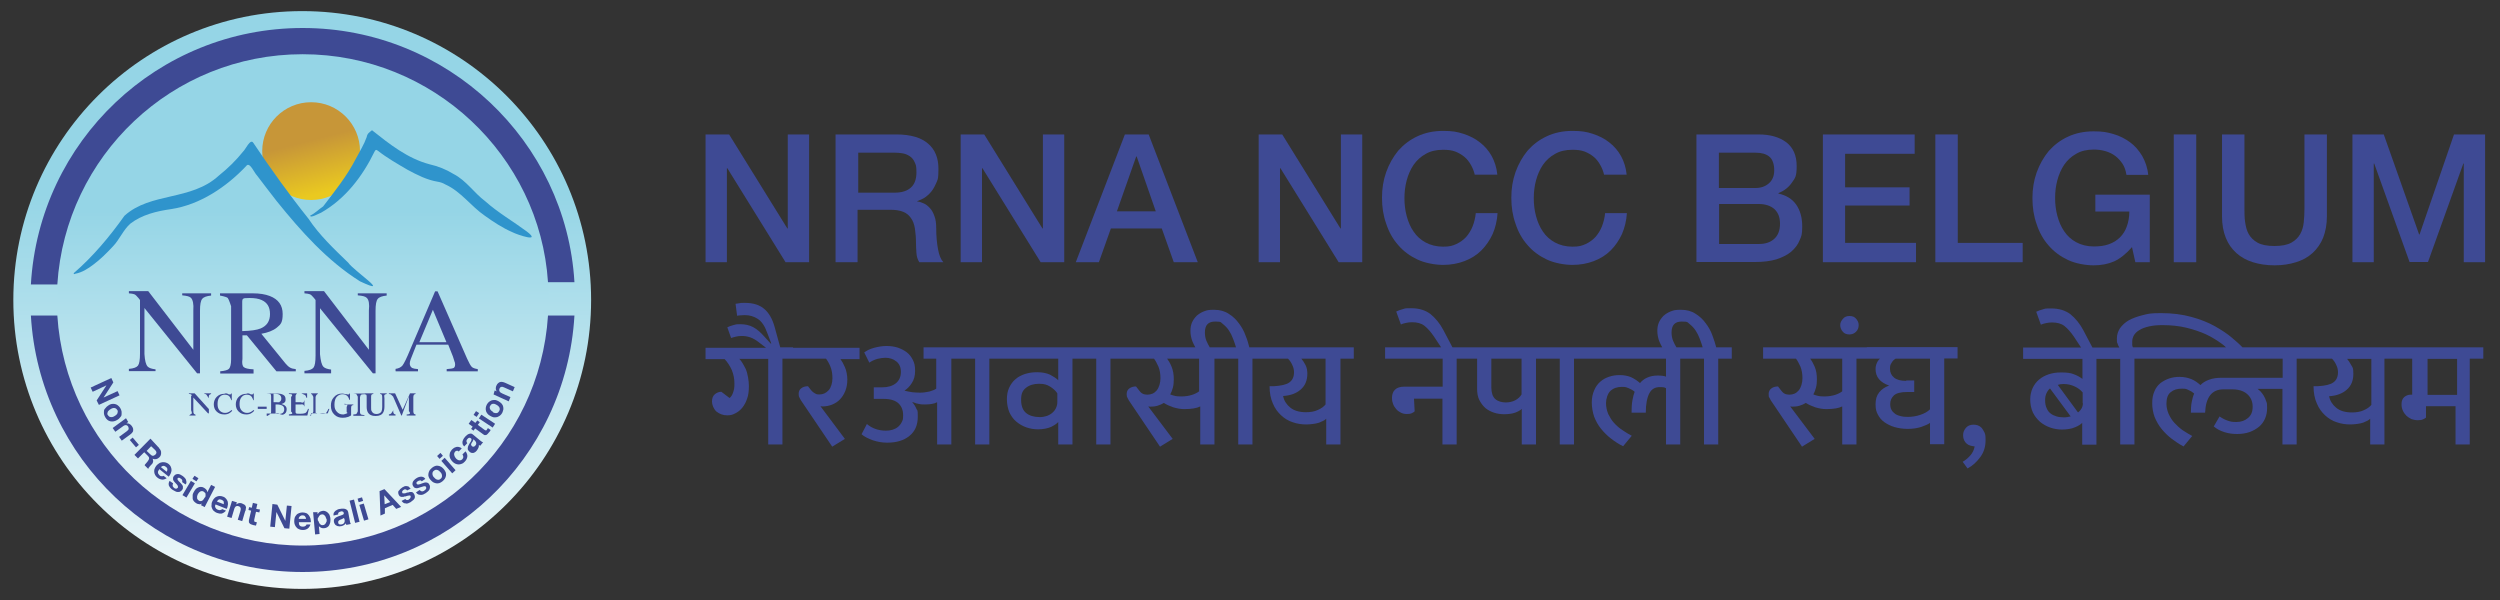 <?xml version="1.0" encoding="UTF-8"?>
<svg id="Layer_1" xmlns="http://www.w3.org/2000/svg" xmlns:xlink="http://www.w3.org/1999/xlink" version="1.1" viewBox="0 0 1125 270">
  <rect x="0" y="0" width="1125" height="270" fill="#333333" stroke="none"/>
  <!-- Generator: Adobe Illustrator 29.1.0, SVG Export Plug-In . SVG Version: 2.1.0 Build 142)  -->
  <defs>
    <style>
      .st0 {
        fill: url(#linear-gradient2);
      }

      .st1 {
        fill: url(#linear-gradient1);
      }

      .st2 {
        fill: url(#linear-gradient);
      }

      .st3 {
        fill: #3e4a94;
      }

      .st4 {
        fill: #2f94cc;
      }
    </style>
    <linearGradient id="linear-gradient" x1="136" y1="-548.1" x2="136" y2="-808.1" gradientTransform="translate(0 -538.8) scale(1 -1)" gradientUnits="userSpaceOnUse">
      <stop offset=".3" stop-color="#95d5e6"/>
      <stop offset="1" stop-color="#f1f8f9"/>
    </linearGradient>
    <linearGradient id="linear-gradient1" x1="136.5" y1="-567.4" x2="136.5" y2="-788.4" gradientTransform="translate(0 -538.8) scale(1 -1)" gradientUnits="userSpaceOnUse">
      <stop offset=".3" stop-color="#95d5e6"/>
      <stop offset="1" stop-color="#f1f8f9"/>
    </linearGradient>
    <linearGradient id="linear-gradient2" x1="144.9" y1="-625.7" x2="132.8" y2="-578.8" gradientTransform="translate(0 -538.8) scale(1 -1)" gradientUnits="userSpaceOnUse">
      <stop offset="0" stop-color="#eac920"/>
      <stop offset=".5" stop-color="#c79638"/>
    </linearGradient>
  </defs>
  <g>
    <g>
      <path class="st3" d="M356.9,156.3h-5.8l-2.5-9.1c-1-3.7-2.6-6.4-4.7-8.2s-5-2.7-8.6-2.7-1.3,0-2.2.1c-.9.1-1.6.2-2.1.3l.7,5.4c.5-.1,1-.2,1.6-.2s1.2-.1,1.8-.1c2.3,0,4.2.6,5.9,1.7,1.7,1.1,3.1,3.1,4.1,5.9l2,5.2h-.3l-2.9-3.2c-1.7-1.9-3.3-3.3-5-4.2s-3.6-1.3-5.7-1.3-2.1.1-3.2.4c-1.1.3-2,.6-2.7,1l1.7,4.8c.6-.2,1.2-.4,2.1-.6.8-.2,1.6-.3,2.4-.3s1.5,0,2.1.1,1.3.3,2,.5,1.4.6,2.1,1,1.5,1,2.4,1.7l2.6,2h-27.2v5.1h8.6c1.3,1.4,2.4,3.1,3.2,4.9.8,1.9,1.2,3.9,1.2,6.1s-.2,2.8-.6,4-.9,2-1.6,2.5l-3.7-2.8c-1.1,0-2,.4-2.9,1.1s-1.3,1.9-1.3,3.3.7,3.3,2,4.5c1.4,1.1,3,1.7,4.8,1.7s2.5-.3,3.7-.9c1.2-.6,2.2-1.4,3.1-2.5s1.7-2.5,2.2-4.1c.6-1.6.8-3.5.8-5.7s-.5-5.5-1.4-7.6c-1-2-1.9-3.6-2.9-4.6h13v38.5h6.4v-38.6h19.6c.7.9,1.4,2.1,2,3.6s.9,3.2.9,5.2-.6,4.2-1.7,5.4c-1.2,1.3-2.5,1.9-4.1,1.9s-1.5-.2-2.1-.5-1.2-.8-1.7-1.4l-1.4-1.8c-1.2,0-2.2.3-3,.9-.8.6-1.2,1.4-1.2,2.5s.1,1.2.4,1.8c.3.7.8,1.5,1.6,2.6l13.1,19.4,5.7-3.5-11-14.7c.2,0,.5.1.9.1,1.5,0,3-.3,4.3-.8,1.4-.6,2.6-1.3,3.6-2.4,1-1,1.8-2.3,2.4-3.8s.9-3.2.9-5.1-.4-4-1.1-5.6-1.4-2.8-2-3.6h8.6v-5.1h-29.9v-.2Z"/>
      <path class="st3" d="M567.8,156.3h-5.6c-.4-1.6-.9-3.4-1.7-5.3-.7-2-1.7-3.8-3-5.5-1.2-1.7-2.8-3.2-4.6-4.3-1.8-1.2-4-1.8-6.6-1.8s-3.1.2-4.5.7c-1.3.5-2.4,1.2-3.3,2-.9.9-1.6,1.9-2.1,3-.5,1.2-.7,2.4-.7,3.8s.3,3.4,1,5c.4.9.8,1.7,1.2,2.4h-122.3v5.1h5.7v13.5c-.7.5-1.7.9-3.1,1.3-1.4.3-2.8.5-4.2.5s-2.3-.1-3.5-.2c-1.2-.2-2.4-.4-3.5-.7,1.2-.8,2.4-1.9,3.3-3.4,1-1.5,1.5-3.3,1.5-5.5s-.3-3.5-1-4.9-1.6-2.6-2.8-3.5c-1.2-.9-2.6-1.6-4.1-2.1-1.6-.5-3.2-.7-5-.7s-3.6.3-5.5.8-3.3,1.2-4.5,2.1l2.3,4.6c1.1-.8,2.3-1.3,3.6-1.7,1.3-.3,2.5-.5,3.6-.5,1.9,0,3.5.5,4.9,1.6s2.1,2.6,2.1,4.8-.8,3.9-2.3,5.1c-1.5,1.2-3.6,1.8-6.1,1.8h-3.8v5.2h4.5c3,0,5.2.7,6.6,2s2.1,3.1,2.1,5.3-.2,2.2-.6,3.1c-.4.9-1,1.6-1.7,2.2-.7.6-1.6,1-2.5,1.3-1,.3-2,.4-3,.4-1.7,0-3.3-.3-4.7-.8-1.4-.5-2.6-1.2-3.8-2.2l-2.4,4.6c1.2,1.1,2.9,1.9,5,2.7,2.1.7,4.3,1.1,6.5,1.1,4.2,0,7.6-1,10.1-3.1,2.5-2,3.7-4.9,3.7-8.6s-.2-2.5-.6-3.5-1-2-1.8-2.9v-.2c1.2.5,2.2.8,3,.9.8.2,1.7.2,2.7.2,2.3,0,4.1-.3,5.4-1v19h6.4v-38.6h10.7v38.6h6.4v-38.6h31v9.7c-.9-.9-2.2-1.7-3.7-2.5-1.5-.7-3.5-1.1-5.8-1.1s-3.8.3-5.5.8c-1.7.6-3.1,1.3-4.3,2.4-1.2,1-2.1,2.3-2.8,3.8-.7,1.5-1,3.3-1,5.2s.4,4.1,1.1,5.8c.8,1.7,1.8,3.1,3.1,4.2,1.3,1.1,2.8,2,4.5,2.6s3.5.9,5.4.9,4.3-.4,5.8-1.1c1.4-.7,2.5-1.4,3.2-2.2v10.1h6.4v-38.6h10.7v38.6h6.4v-38.6h19.6c.7.9,1.3,2.1,2,3.6.6,1.5.9,3.2.9,5.2s-.6,4.2-1.7,5.5c-1.1,1.3-2.5,1.9-4.2,1.9s-2.8-.6-3.7-1.9l-1.4-1.8c-1.2,0-2.2.3-3,.9-.8.6-1.2,1.4-1.2,2.5s.1,1.2.4,1.8c.3.7.8,1.5,1.6,2.6l13,19.3,5.7-3.5-11-14.6c.2,0,.5.1.9.1,1.1,0,2.2-.1,3.2-.4,1-.3,2-.7,2.9-1.3,1.2.8,2.6,1.4,4.3,2,1.7.5,3.3.8,4.9.8,3.2,0,5.6-.4,7.2-1.2v17.1h6.4v-38.6h10.7v38.6h6.4v-38.6h16c.8.8,1.4,1.7,1.9,2.8.5,1,.8,2.1.8,3.3,0,2.1-.7,3.6-2.1,4.6-1.4,1-3.7,1.5-7,1.7h-1.9c0,3,.5,5.6,1.5,7.8.9,2.2,2.2,3.9,3.7,5.3,1.5,1.4,3.3,2.5,5.2,3.1,2,.7,4,1,6,1s4.4-.3,5.9-.8c1.5-.6,2.6-1.1,3.2-1.8v11.6h6.4v-38.6h6v-5.1h-41.4ZM475.8,180.9c0,1-.2,1.9-.6,2.7-.4.9-1,1.6-1.7,2.2-.7.6-1.6,1.1-2.5,1.4-1,.3-2,.5-3,.5-2.6,0-4.7-.6-6.2-1.8s-2.3-3.2-2.3-6,.7-4.2,2.2-5.4,3.5-1.8,5.9-1.8,3.5.4,5,1.3c1.4.9,2.5,1.9,3.2,3v3.9ZM539.6,176.1c-.8.6-1.9,1.2-3.2,1.6-1.3.4-2.9.7-4.8.7s-1.9-.1-2.7-.2c-.8-.2-1.6-.4-2.3-.7.5-.9.9-1.9,1.2-3.1.3-1.1.4-2.4.4-3.7,0-2.2-.3-4-1-5.7s-1.4-2.8-2-3.6h14.4v14.7h0ZM552.1,156.3h-7.7c-.6-.9-1-1.8-1.5-2.9-.5-1.2-.7-2.5-.7-3.8,0-3.3,1.5-4.9,4.6-4.9s2.5.4,3.5,1.1c1,.8,1.9,1.7,2.7,2.9s1.4,2.4,1.9,3.8c.5,1.4,1,2.6,1.3,3.8h-4.1ZM587.5,164.3c-.6-1.1-1.2-2.1-1.9-2.9h10.9v20.6c-.8,1-1.9,1.8-3.5,2.5-1.5.7-3.3,1-5.3,1-3,0-5.4-.7-7.1-2.1-1.7-1.4-2.8-3.1-3.2-5.2,3.3-.2,6-1.2,7.9-2.9,2-1.7,3-4.1,3-7.1,0-1.4-.2-2.7-.8-3.9Z"/>
      <path class="st3" d="M770.6,151c-.7-2-1.7-3.8-3-5.5-1.2-1.7-2.8-3.2-4.6-4.3-1.8-1.2-4-1.8-6.6-1.8s-3.1.2-4.5.7c-1.3.5-2.4,1.2-3.3,2-.9.9-1.6,1.9-2.1,3-.5,1.2-.7,2.4-.7,3.8s.3,3.4,1,5c.4.9.8,1.7,1.2,2.4h-94.4l-4.1-7.8c-1.6-3-3.6-5.4-5.8-7.2-2.3-1.7-5.1-2.6-8.6-2.6s-2.6.1-3.8.4c-1.2.3-2.2.7-3,1.1l2.1,5.8c.6-.3,1.4-.5,2.3-.7.9-.2,1.8-.3,2.7-.3,2.3,0,4.2.5,5.6,1.6s2.8,2.7,4.2,4.7l3.3,5h-25.2v5.1h25.9v12.6h-17.4c-1.8,0-3.2.5-4.1,1.4-.9.9-1.3,2.2-1.3,3.6s.2,2,.5,2.8c.3.9.8,1.6,1.4,2.3.6.7,1.3,1.2,2.1,1.6.8.4,1.7.6,2.7.6s1.7-.1,2.3-.4c.6-.3,1-.6,1.2-.8l-.3-5.7h12.8v20.6h6.4v-38.6h9.2v13.5c0,2,.3,3.7,1,5.1.7,1.4,1.6,2.6,2.7,3.6,1.1.9,2.4,1.6,3.9,2.1s3,.7,4.6.7,3.6-.2,4.9-.7c1.3-.5,2.3-1,3-1.7v16h6.4v-38.6h10.7v38.6h6.4v-38.6h41.4v8.1c-.4-.2-.9-.3-1.7-.4-.7-.1-1.5-.1-2.2-.1-1.6,0-3.1.3-4.5.9-1.4.6-2.5,1.5-3.3,2.5-1.2-1.1-2.6-2-4.1-2.7-1.5-.6-3.2-.9-5-.9s-3.2.2-4.7.7-2.9,1.2-4,2.2c-1.2,1-2.1,2.3-2.8,3.9-.7,1.6-1.1,3.4-1.1,5.5s.4,4.5,1.1,6.5c.8,2,1.8,3.8,3.1,5.4,1.3,1.6,2.8,3.1,4.5,4.4,1.7,1.3,3.5,2.5,5.4,3.4l3.9-4.7c-1.5-.8-2.9-1.6-4.3-2.6-1.4-.9-2.6-2-3.7-3.2-1.1-1.2-1.9-2.6-2.6-4-.6-1.5-1-3.1-1-4.9s.7-4.3,2-5.5,3-1.8,5.1-1.8,2,.2,3.1.6c1,.4,1.9.9,2.7,1.6-.4,1-.7,2.2-1,3.8s-.4,3.4-.4,5.6h6.4c0-3.9.6-6.8,1.6-8.7s2.5-2.8,4.7-2.8,2.1.2,2.8.5v25.3h6.4v-38.6h10.7v38.6h6.4v-38.6h6.1v-5.1h-7c-.4-1.6-1-3.4-1.7-5.3ZM684.7,177.5c-.6,1-1.5,1.9-2.8,2.6-1.3.7-2.8,1-4.4,1s-3.6-.5-4.7-1.6c-1.1-1-1.7-2.8-1.7-5.2v-12.9h13.6v16.1h0ZM762.1,156.3h-7.7c-.6-.9-1-1.8-1.5-2.9-.5-1.2-.7-2.5-.7-3.8,0-3.3,1.5-4.9,4.6-4.9s2.5.4,3.5,1.1c1,.8,1.9,1.7,2.7,2.9s1.4,2.4,1.9,3.8c.5,1.4,1,2.6,1.3,3.8h-4.1Z"/>
      <path class="st3" d="M832.2,150.5c1.2,0,2.2-.4,3-1.2s1.2-1.8,1.2-3-.4-1.9-1.1-2.8c-.7-.9-1.7-1.3-3-1.3s-2.3.4-3,1.3c-.8.9-1.2,1.8-1.2,2.8s.4,2.2,1.2,3c.6.8,1.7,1.2,2.9,1.2Z"/>
      <path class="st3" d="M840.1,156.3h-46.7v5.1h14.8c.7.9,1.3,2.1,2,3.6.6,1.5.9,3.2.9,5.2s-.6,4.2-1.7,5.5c-1.1,1.3-2.5,1.9-4.2,1.9s-2.8-.6-3.7-1.9l-1.4-1.8c-1.2,0-2.2.3-3,.9-.8.6-1.2,1.4-1.2,2.5s0,1.2.4,1.8c.3.7.8,1.5,1.6,2.6l13,19.3,5.7-3.5-11-14.6c.2,0,.5.1.9.1,1.1,0,2.2-.1,3.2-.4,1-.3,2-.7,2.9-1.3,1.2.8,2.6,1.4,4.3,2,1.7.5,3.3.8,4.9.8,3.2,0,5.6-.4,7.2-1.2v17.1h6.4v-38.6h10.6c-.5.4-1,1-1.4,1.9s-.6,1.8-.6,2.8c0,3.5,2,6,6.1,7.4-1.9.7-3.4,1.7-4.5,3.1-1.1,1.4-1.6,3.1-1.6,5.3s.3,3.2,1,4.6c.7,1.4,1.7,2.6,3,3.5s2.8,1.7,4.6,2.2,3.7.8,5.9.8,4.3-.3,6.1-.9c1.7-.6,3.1-1.2,3.9-1.8v9.6h6.4v-38.6h6v-5.1h-40.8ZM829,176.1c-.8.6-1.9,1.2-3.2,1.6-1.3.4-2.9.7-4.8.7s-1.9-.1-2.7-.2c-.8-.2-1.6-.4-2.3-.7.5-.9.9-1.9,1.2-3.1.3-1.1.4-2.4.4-3.7,0-2.2-.3-4-1-5.7-.7-1.6-1.4-2.8-2-3.6h14.4v14.7ZM857.8,171.4c-2.5,0-4.3-.5-5.5-1.5s-1.8-2.3-1.8-3.9.2-1.9.7-2.7c.4-.8,1-1.4,1.8-1.9h15.5v22.8c-1.1,1.1-2.6,1.9-4.4,2.5-1.8.6-3.7.9-5.5.9s-2.2-.1-3.1-.3c-1-.2-1.8-.5-2.6-1-.7-.5-1.3-1.1-1.7-1.8s-.6-1.6-.6-2.7c0-1.6.6-2.9,1.7-3.9,1.1-1,3.1-1.5,5.9-1.5h3.2v-5.2h-3.6v.2Z"/>
      <path class="st3" d="M891.7,192.5c-.5-.5-1.1-.9-1.7-1.1-.6-.2-1.3-.3-1.9-.3-1.5,0-2.7.5-3.5,1.5s-1.2,2-1.2,3.2.3,2.3,1,3.2,1.7,1.5,3,1.7l1.2.2c-.3,1.6-1,3-2,4.1s-2.1,2.1-3.4,2.8l2.2,3c2.3-1.2,4.2-3,5.8-5.2s2.3-4.7,2.3-7.5-.2-2.6-.5-3.5c-.4-.8-.8-1.5-1.3-2.1Z"/>
      <path class="st3" d="M1079.6,156.3h-70.5c-1.1-1.2-2.7-2.6-4.7-4.3-2.1-1.8-4.7-3.5-7.7-5.2s-6.6-3.1-10.6-4.2c-4-1.1-8.6-1.7-13.6-1.7s-5.8.3-8.2.9c-2.5.6-4.6,1.4-6.3,2.3-1.7,1-3,2.2-4,3.6-.9,1.4-1.4,2.9-1.4,4.6s0,1.7.3,2.3c.2.7.5,1.3.8,1.8h-12.1l-4.1-7.8c-1.6-3-3.6-5.4-5.8-7.2-2.3-1.7-5.1-2.6-8.6-2.6s-2.6.1-3.8.4c-1.2.3-2.2.7-3,1.1l2.1,5.8c.6-.3,1.4-.5,2.3-.7.9-.2,1.8-.3,2.7-.3,2.3,0,4.2.5,5.6,1.6s2.8,2.7,4.2,4.7l3.3,5h-26.1v5.1h26.7v9c-1.2-.9-2.5-1.6-3.9-2.1-1.4-.6-3.3-.8-5.7-.8s-3.8.3-5.5.8c-1.7.6-3.1,1.3-4.4,2.4-1.2,1-2.2,2.3-2.9,3.8s-1.1,3.3-1.1,5.2.4,4.1,1.2,5.8,1.9,3,3.2,4.2c1.3,1.1,2.9,2,4.6,2.6,1.7.6,3.5.9,5.3.9s4.3-.3,5.8-1c1.5-.6,2.6-1.3,3.3-2v9.8h6.4v-38.6h10.7v38.5h6.4v-38.6h66.7v8.6h-27.7c-2,0-3.9.3-5.5.9-1.6.6-2.9,1.4-3.8,2.4-1.2-1.1-2.6-2.1-4.1-2.7s-3.3-1-5.2-1-3.2.2-4.7.7-2.8,1.2-4,2.1c-1.2,1-2.1,2.2-2.7,3.7-.7,1.5-1,3.3-1,5.4s.4,4.3,1.1,6.2c.8,1.9,1.8,3.7,3.1,5.3s2.8,3.1,4.5,4.4c1.7,1.3,3.5,2.5,5.4,3.5l3.9-4.7c-1.5-.8-2.9-1.7-4.3-2.6-1.4-1-2.6-2.1-3.7-3.3-1.1-1.2-1.9-2.5-2.6-4-.6-1.4-1-3-1-4.6,0-2.4.6-4.2,1.9-5.2,1.3-1.1,2.9-1.6,5-1.6s2.1.2,3,.6c1,.4,1.8.9,2.6,1.6-.5,1-.8,2.2-1.1,3.7s-.4,3.2-.4,4.9h6.4c.3-7,3.1-10.5,8.3-10.5h3.8c2.9,0,5.2.7,6.8,2.1,1.6,1.4,2.5,3.3,2.5,5.7s-.7,3.9-2.1,5.1c-1.4,1.2-3.1,1.8-5.2,1.8s-2.7-.2-3.9-.6c-1.2-.4-2.4-1-3.7-1.9l-2.6,4.5c1.4,1.2,3,2,4.9,2.6s3.8.8,5.7.8,3.9-.3,5.6-.9c1.6-.6,3-1.4,4.2-2.4s2.1-2.3,2.7-3.7c.6-1.4.9-3,.9-4.7s0-2.1-.4-3c-.3-.9-.6-1.7-1.1-2.5-.4-.7-.9-1.3-1.4-1.9-.5-.5-1-.9-1.4-1.2h11.2v25h6.4v-38.6h15.9c.8.8,1.4,1.7,1.9,2.8.5,1,.8,2.1.8,3.3,0,2.1-.7,3.6-2.1,4.6s-3.7,1.5-7,1.7h-1.9c0,3,.5,5.6,1.5,7.8.9,2.2,2.2,3.9,3.7,5.3,1.5,1.4,3.3,2.5,5.2,3.1,2,.7,4,1,6,1s4.4-.3,5.9-.8c1.5-.6,2.6-1.1,3.2-1.8v11.6h6.4v-38.6h12.5v16.2h-.6c-1.2,0-2.2.4-3,1.1-.8.7-1.2,1.8-1.2,3.1s.2,2.1.6,3,1,1.7,1.6,2.3c.7.6,1.4,1.1,2.3,1.5.9.3,1.8.5,2.8.5s1.7-.1,2.4-.4c.7-.3,1.1-.6,1.3-.8v-5.1h13.3v17.2h6.4v-38.6h6.1v-5.1h-37.9ZM930.3,187.7c-.6.1-1.1.1-1.6.1-1.1,0-2.2-.1-3.2-.4-1-.3-1.9-.7-2.7-1.3s-1.4-1.4-1.8-2.4c-.5-1-.7-2.2-.7-3.6s.2-2.2.6-3.1c.4-.9.9-1.6,1.6-2.2l9.3,12.6c-.4,0-.9.2-1.5.3ZM937.3,181.4c0,.9-.2,1.7-.6,2.4-.4.7-.9,1.3-1.6,1.8l-9.1-12.4,1.2-.3c.5,0,.9-.1,1.4-.1,1.8,0,3.5.4,5,1.1,1.5.7,2.7,1.6,3.6,2.7v4.8h0ZM966.8,156.3h-7c-.2-.4-.3-.8-.3-1.2s0-.9,0-1.4c0-1,.3-2,.8-2.9.6-.9,1.4-1.7,2.5-2.3,1.1-.7,2.5-1.2,4.2-1.6,1.7-.4,3.7-.6,6.1-.6,4,0,7.6.4,10.9,1.2,3.2.8,6.2,1.8,8.8,3s4.9,2.7,7,4.2c.7.5,1.3,1,1.9,1.6h-34.8ZM1067.2,182.1c-.8,1-1.9,1.8-3.5,2.5-1.5.7-3.3,1-5.3,1-3,0-5.4-.7-7.1-2.1-1.7-1.4-2.8-3.1-3.2-5.2,3.3-.2,6-1.2,7.9-2.9,2-1.7,3-4.1,3-7.1s-.3-2.8-.9-3.9c-.6-1.1-1.2-2.1-1.9-2.9h10.9v20.6h0ZM1105.7,177.7h-13.3v-16.2h13.3v16.2Z"/>
    </g>
    <g>
      <path class="st3" d="M317.5,60.5h10.6l26.2,42.3h.2v-42.3h9.6v57.5h-10.6l-26.2-42.3h-.2v42.3h-9.6v-57.5Z"/>
      <path class="st3" d="M376,60.5h27.4c6.3,0,11.1,1.4,14.2,4.1,3.2,2.7,4.7,6.5,4.7,11.4s-.4,5-1.2,6.8c-.8,1.8-1.7,3.2-2.8,4.3-1.1,1.1-2.1,1.9-3.2,2.4s-1.8.8-2.3,1v.2c.9,0,1.8.4,2.8.8s1.9,1.1,2.8,2.1c.9.9,1.6,2.2,2.1,3.7.6,1.5.8,3.4.8,5.6,0,3.4.3,6.5.8,9.2.5,2.8,1.3,4.7,2.4,5.9h-10.8c-.8-1.2-1.2-2.6-1.3-4.1-.1-1.5-.2-3-.2-4.3,0-2.6-.2-4.9-.5-6.8s-.9-3.5-1.8-4.7c-.9-1.3-2-2.2-3.5-2.8-1.5-.6-3.4-.9-5.7-.9h-14.8v23.6h-9.9v-57.5ZM386.1,86.7h16.5c3.2,0,5.7-.8,7.3-2.3,1.7-1.5,2.5-3.8,2.5-6.9s-.3-3.3-.8-4.5-1.3-2.1-2.2-2.7c-.9-.6-2-1.1-3.2-1.3-1.2-.2-2.5-.3-3.7-.3h-16.3v18h0Z"/>
      <path class="st3" d="M432.3,60.5h10.6l26.2,42.3h.2v-42.3h9.6v57.5h-10.6l-26.2-42.3h-.2v42.3h-9.6v-57.5Z"/>
      <path class="st3" d="M506.2,60.5h10.7l22.1,57.5h-10.8l-5.4-15.2h-22.9l-5.4,15.2h-10.4l22.1-57.5ZM502.6,95.1h17.5l-8.6-24.7h-.2l-8.7,24.7Z"/>
      <path class="st3" d="M566.4,60.5h10.6l26.2,42.3h.2v-42.3h9.6v57.5h-10.6l-26.2-42.3h-.2v42.3h-9.6v-57.5Z"/>
      <path class="st3" d="M663.7,78.8c-.4-1.7-1-3.2-1.8-4.6s-1.7-2.6-2.9-3.6-2.6-1.8-4.1-2.4c-1.6-.6-3.4-.8-5.5-.8-3.1,0-5.7.6-7.9,1.9-2.2,1.2-4,2.9-5.4,4.9-1.4,2.1-2.4,4.4-3.1,7-.7,2.6-1,5.3-1,8s.3,5.4,1,8,1.7,5,3.1,7c1.4,2.1,3.2,3.7,5.4,4.9,2.2,1.2,4.9,1.9,7.9,1.9s4.2-.4,6-1.2c1.7-.8,3.2-1.9,4.4-3.2,1.2-1.4,2.2-3,2.9-4.8s1.2-3.8,1.4-5.9h9.8c-.2,3.4-1,6.6-2.2,9.4-1.3,2.8-3,5.3-5.1,7.4s-4.7,3.7-7.6,4.8c-2.9,1.1-6.1,1.7-9.6,1.7s-8.1-.8-11.5-2.4-6.3-3.7-8.7-6.5c-2.4-2.7-4.2-5.9-5.4-9.6-1.3-3.6-1.9-7.5-1.9-11.7s.6-7.9,1.9-11.6c1.3-3.6,3.1-6.8,5.4-9.6,2.4-2.7,5.2-4.9,8.7-6.5,3.4-1.6,7.3-2.4,11.5-2.4s6.3.4,9.1,1.3c2.8.9,5.4,2.2,7.5,3.9,2.2,1.7,3.9,3.7,5.3,6.2,1.3,2.4,2.2,5.2,2.5,8.3h-10.1v.2Z"/>
      <path class="st3" d="M721.9,78.8c-.4-1.7-1-3.2-1.8-4.6s-1.7-2.6-2.9-3.6-2.6-1.8-4.1-2.4c-1.6-.6-3.4-.8-5.5-.8-3.1,0-5.7.6-7.9,1.9-2.2,1.2-4,2.9-5.4,4.9-1.4,2.1-2.4,4.4-3.1,7-.7,2.6-1,5.3-1,8s.3,5.4,1,8,1.7,5,3.1,7c1.4,2.1,3.2,3.7,5.4,4.9,2.2,1.2,4.9,1.9,7.9,1.9s4.2-.4,6-1.2c1.7-.8,3.2-1.9,4.4-3.2,1.2-1.4,2.2-3,2.9-4.8s1.2-3.8,1.4-5.9h9.8c-.2,3.4-1,6.6-2.2,9.4-1.3,2.8-3,5.3-5.1,7.4s-4.7,3.7-7.6,4.8c-2.9,1.1-6.1,1.7-9.6,1.7s-8.1-.8-11.5-2.4-6.3-3.7-8.7-6.5c-2.4-2.7-4.2-5.9-5.4-9.6-1.3-3.6-1.9-7.5-1.9-11.7s.6-7.9,1.9-11.6c1.3-3.6,3.1-6.8,5.4-9.6,2.4-2.7,5.2-4.9,8.7-6.5,3.4-1.6,7.3-2.4,11.5-2.4s6.3.4,9.1,1.3c2.8.9,5.4,2.2,7.5,3.9,2.2,1.7,3.9,3.7,5.3,6.2,1.3,2.4,2.2,5.2,2.5,8.3h-10.1v.2Z"/>
      <path class="st3" d="M763.5,60.5h27.9c5.2,0,9.3,1.2,12.4,3.5,3.1,2.4,4.7,5.9,4.7,10.7s-.7,5.4-2.1,7.4c-1.4,2.1-3.4,3.7-6.1,4.8v.2c3.5.8,6.2,2.4,8,5s2.7,5.9,2.7,9.8-.4,4.4-1.2,6.3c-.8,2-2.1,3.6-3.8,5.1-1.7,1.4-3.9,2.5-6.6,3.4-2.7.8-5.9,1.2-9.6,1.2h-26.4v-57.4h0ZM773.6,84.6h16.4c2.4,0,4.4-.7,6-2.1s2.4-3.3,2.4-5.9-.7-4.9-2.2-6.1c-1.4-1.2-3.5-1.8-6.3-1.8h-16.4v15.9h0ZM773.6,109.8h17.8c3.1,0,5.4-.8,7.1-2.4,1.7-1.6,2.5-3.8,2.5-6.7s-.8-5-2.5-6.6c-1.7-1.5-4.1-2.3-7.1-2.3h-17.8v18Z"/>
      <path class="st3" d="M820.2,60.5h41.4v8.7h-31.3v15.1h29v8.2h-29v16.8h31.9v8.7h-41.9v-57.5h-.1Z"/>
      <path class="st3" d="M870.9,60.5h10.1v48.8h29.2v8.7h-39.3v-57.5Z"/>
      <path class="st3" d="M967.3,118h-6.4l-1.5-6.8c-2.7,3.1-5.4,5.2-8,6.4-2.7,1.2-5.8,1.8-9.3,1.8s-8.1-.8-11.5-2.4-6.3-3.7-8.7-6.5c-2.4-2.7-4.2-5.9-5.4-9.6-1.3-3.6-1.9-7.5-1.9-11.7s.6-7.9,1.9-11.6c1.3-3.6,3.1-6.8,5.4-9.6,2.4-2.7,5.2-4.9,8.7-6.5,3.4-1.6,7.3-2.4,11.5-2.4s6.1.4,8.9,1.2c2.8.8,5.3,2.1,7.5,3.7,2.2,1.6,4,3.7,5.5,6.2,1.4,2.5,2.4,5.3,2.7,8.5h-9.8c-.3-1.9-.8-3.5-1.7-4.9s-2-2.6-3.3-3.6-2.8-1.7-4.5-2.2-3.4-.7-5.2-.7c-3.1,0-5.7.6-7.9,1.9-2.2,1.2-4,2.9-5.4,4.9-1.4,2.1-2.4,4.4-3.1,7-.7,2.6-1,5.3-1,8s.3,5.4,1,8,1.7,5,3.1,7c1.4,2.1,3.2,3.7,5.4,4.9,2.2,1.2,4.9,1.9,7.9,1.9,2.6,0,4.9-.3,6.8-1,2-.7,3.7-1.8,5-3.1,1.4-1.4,2.4-3,3.1-5,.7-2,1.1-4.2,1.1-6.6h-15.3v-7.6h24.5v30.4h0Z"/>
      <path class="st3" d="M978.2,60.5h10.1v57.5h-10.1v-57.5Z"/>
      <path class="st3" d="M999.9,60.5h10.1v33.5c0,1.9,0,3.9.3,5.9s.7,3.8,1.6,5.4c.9,1.6,2.2,2.9,4,3.9s4.3,1.5,7.6,1.5,5.8-.5,7.6-1.5,3.1-2.3,4-3.9,1.4-3.4,1.6-5.4.3-3.9.3-5.9v-33.5h10.1v36.8c0,3.7-.6,6.9-1.7,9.7-1.1,2.7-2.7,5-4.8,6.9-2.1,1.9-4.5,3.2-7.4,4.1s-6.1,1.4-9.7,1.4-6.8-.5-9.7-1.4-5.4-2.3-7.4-4.1c-2.1-1.9-3.7-4.1-4.8-6.9-1.1-2.7-1.7-6-1.7-9.7v-36.8h0Z"/>
      <path class="st3" d="M1058.5,60.5h14.2l15.9,45h.2l15.5-45h14v57.5h-9.6v-44.4h-.2l-15.9,44.3h-8.3l-15.9-44.3h-.2v44.4h-9.6v-57.5h0Z"/>
    </g>
  </g>
  <circle class="st2" cx="136" cy="135" r="130"/>
  <circle class="st1" cx="136.5" cy="135.5" r="110.5"/>
  <circle class="st0" cx="140" cy="68" r="22"/>
  <path class="st4" d="M33.2,122.9c8.7-7.5,16.2-16.5,22.8-25.8,11.8-10.7,30-6.6,42.5-18.1,4-3.2,7.7-6.8,10.9-10.8,1-.8,3.3-6.1,4.6-3.9,7.8,11.6,16,23.1,24.8,34.1,4.9,7.4,11.6,13.7,17.9,19.8,2.3,3.5,20.2,15.4,5.3,8.4-14.8-9.3-26.6-22.6-37.5-36.1-3-3.8-5.9-7.7-8.9-11.6-1.1-1-3.3-6.4-4.8-4.2-8.9,9.4-20.7,17.4-33.8,19.4-6.4.9-13.1,2.5-18.3,6.5-3.3,2.9-4.9,7.2-7.9,10.3-2.7,2.9-5.5,5.7-8.7,8.1-2.5,1.9-5.1,3.6-8.3,4.2-.4.2-.7.3-.6-.3Z"/>
  <path class="st4" d="M139.6,97c2.2-1,3.8-2.8,5.8-4.1,5.3-6.9,10.8-13.8,14.8-21.6,1.7-3.2,3.6-6.2,4.8-9.6.3-1.7,1.2-2.1,2.4-3.1,7.8,6.2,16,12.7,25.8,15.3,3.9.9,7.5,2.3,10.9,4.4,5.8,3,9.2,8.5,14.3,12.3,5.7,5.1,12.5,9,18.7,13.6,6.8,5.2-4.4,1.4-6.5.3-4.4-1.9-8.5-4.6-12.4-7.4-6.3-4.3-10.7-10.9-17.8-14.1-1-.6-2.1-1-3.3-1.2-5-.8-9.4-3.1-13.7-5.4-4.6-2.7-9.2-5.3-13.4-8.6-.9-.7-1.1-.2-1.5.5-5.4,11.1-13.1,21.2-24,27.4-.9.3-5,2.7-4.9,1.3Z"/>
  <path class="st3" d="M25.8,128c3.7-57.9,51.7-103.6,110.4-103.6s106.7,45.7,110.4,102.6h11.9c-3.7-63.4-57.1-114.4-122.3-114.4S17.6,63.5,13.9,128h11.9Z"/>
  <path class="st3" d="M246.6,142c-3.7,57.8-51.7,103.5-110.4,103.5S29.5,199.8,25.8,142h-11.9c3.7,64.4,57,115.4,122.3,115.4s118.6-51.1,122.3-115.4h-11.9Z"/>
  <path class="st3" d="M58,166c2.2-.2,3.5-.7,4.1-1.5s.9-2.6.9-5.4v-24.1l-.7-.9c-.8-.9-1.3-1.5-1.9-1.7-.5-.2-1.3-.3-2.4-.4v-1h8.7l20.3,26.4v-17.7c.2-2.9-.2-4.8-1.1-5.7-.6-.6-1.8-.9-3.9-1.1v-.9h13v1c-2,.2-3.4.7-4,1.5-.7.8-1,2.6-1,5.3v28.2h-1.3l-23.7-29.4v20.7c.2,2.9.6,4.8,1.5,5.7.6.6,1.8,1,3.5,1.2v.8h-12v-1Z"/>
  <path class="st3" d="M99,167.1c2.2-.2,3.6-.6,4.1-1.2.5-.6.9-2,.9-4.2v-23.9s-1-3.1-1.5-3.7c-.6-.6-3.5-1.1-3.5-1.1v-1h14.7c3.1,0,5.6.4,7.7,1.2,3.9,1.5,5.8,4.2,5.8,8.1s-.9,4.7-2.6,6.1c-1.7,1.4-4.1,2.3-7,2.8l10.9,13.4c.7.8,1.3,1.4,2,1.8.7.4,1.5.6,2.6.7v1h-8.7l-13.3-16.2h-2v10.6c-.3,2,0,3.2.6,3.7s1.9.9,4.4,1v1.9h-15v-.9ZM117.3,147.8c2.8-1.2,4.2-3.3,4.2-6.5s-1.3-5.2-3.8-6.3c-1.3-.6-3.1-.9-5.4-.9s-2.4.1-2.8.3-.5.7-.5,1.5v13.1c3.9-.1,6.6-.5,8.3-1.2Z"/>
  <path class="st3" d="M137,166.9c2.2-.2,3.5-.7,4.1-1.5.6-.8.9-2.6.9-5.4v-25l-.7-.9c-.8-.9-1.3-1.5-1.9-1.7-.5-.2-1.3-.3-2.4-.4v-1h8.8l20.2,26.4v-17.7c.3-2.9,0-4.8-1-5.7-.6-.6-1.8-.9-4-1.1v-.9h13v1c-2,.2-3.4.7-4,1.5-.7.8-1,2.6-1,5.3v28.2h-1.2l-23.8-29.3v20.7c.3,2.9.7,4.8,1.6,5.7.6.6,1.8,1,3.4,1.2v1.7h-12v-1.1Z"/>
  <path class="st3" d="M178,167v-1c1.4-.2,2.4-.7,3.1-1.5.7-.9,1.9-3.3,3.5-7.2l11.2-26.2h1.1l13.3,30.3c.9,2,1.6,3.2,2.1,3.7s1.4.8,2.7,1v1h-14v-1c1.6-.1,2.7-.3,3.1-.5s.7-.7.7-1.6-.1-.7-.3-1.4-.4-1.3-.7-2.2l-2.1-5.3h-14.3c-1.4,3.6-2.3,5.8-2.6,6.6-.3.8-.4,1.4-.4,1.9,0,.9.4,1.6,1.1,2,.4.2,1.3.4,2.6.5v1h-10ZM200.9,154l-6.1-14.6-6.1,14.6h12.2Z"/>
  <path class="st3" d="M51,172.1l-4.4,6.8h0l6.3-2.9.9,1.9-9.3,4.3-1-2,4.4-6.8h0l-6.2,2.9-.9-1.9,9.3-4.3.9,2Z"/>
  <path class="st3" d="M50.2,181.8c.5-.1,1-.1,1.5,0s.9.3,1.3.6c.4.3.8.7,1.1,1.2s.5,1,.6,1.5,0,1,0,1.5c0,.5-.3.9-.7,1.3-.3.4-.7.8-1.3,1.1-.5.3-1,.5-1.5.6s-1,.1-1.5,0-.9-.3-1.3-.6c-.4-.3-.7-.7-1-1.2s-.5-1-.6-1.5,0-1,0-1.4c0-.5.3-.9.7-1.3.3-.4.7-.8,1.2-1.1.5-.4,1-.6,1.5-.7ZM49,184.7c-.2.2-.4.4-.5.6,0,.2-.2.5-.2.8s0,.5.3.8.4.5.6.6c.2.1.5.2.8.2s.5,0,.8-.1.5-.2.8-.4.5-.3.7-.5.4-.4.5-.6c0-.2.2-.5.2-.8s0-.6-.3-.9c-.2-.3-.4-.5-.6-.6-.2-.1-.5-.2-.7-.2-.3,0-.5,0-.8.1s-.5.2-.8.4c-.4.2-.6.4-.8.6Z"/>
  <path class="st3" d="M57.7,189.9l-.8.6h0c.5,0,1,0,1.4.3.4.2.7.5,1,.9s.5.8.6,1.2,0,.7,0,1-.3.6-.5.9c-.3.3-.6.6-.9.8l-3.7,2.7-1.2-1.7,3.4-2.5c.5-.4.8-.7.9-1,0-.3,0-.7-.2-1.1-.3-.5-.7-.7-1.1-.7s-.9.2-1.5.7l-3.2,2.3-1.2-1.7,6-4.4,1,1.7Z"/>
  <path class="st3" d="M62.5,200.2l-1.3,1.1-2.8-3.3,1.3-1.1,2.8,3.3Z"/>
  <path class="st3" d="M71.6,201.7c.3.3.6.7.7,1,.2.4.2.7.2,1.1s0,.7-.2,1.1c0,.3-.4.6-.6.9-.4.4-.9.7-1.4.8s-1,.1-1.6-.2h0c0,.3.2.5.2.7s0,.5,0,.7-.2.5-.3.7c0,.2-.3.4-.5.6s-.2.3-.4.4c0,.2-.3.3-.4.5s-.3.4-.4.5c0,.2-.2.4-.2.5l-1.6-1.6c0-.3.4-.6.7-1,.3-.3.6-.7.8-1,.3-.4.5-.8.5-1.2s-.2-.7-.6-1.1l-1.6-1.6-2.8,2.8-1.6-1.6,7.2-7.3,4,4.3ZM67.7,204.5c.4.4.7.6,1.1.6s.7-.2,1.1-.5c.4-.4.5-.7.5-1s-.2-.7-.6-1.1l-1.8-1.7-2,2.1,1.7,1.6Z"/>
  <path class="st3" d="M71.1,212.7c0,.4.3.8.7,1.2s.7.4,1,.4.6,0,.8-.2l1.4,1.1c-.8.5-1.5.7-2.2.6-.7-.1-1.4-.4-2-.9-.5-.4-.8-.8-1-1.2s-.4-.9-.4-1.4,0-1,.2-1.4c.2-.5.4-.9.8-1.4.4-.4.8-.8,1.2-1,.4-.3.9-.4,1.4-.5s1,0,1.5.1,1,.4,1.4.7c.5.4.8.8,1,1.3s.3,1,.3,1.5-.2,1-.4,1.5c-.2.5-.5,1-.9,1.4l-4.2-3.4c-.5.7-.7,1.2-.6,1.6ZM75.3,211.1c0-.4-.2-.7-.6-1-.3-.2-.5-.3-.7-.4s-.5-.1-.7,0c-.2,0-.4.1-.5.2-.2.1-.3.2-.4.3l2.6,2.1c.2-.4.4-.8.3-1.2Z"/>
  <path class="st3" d="M77.7,218.2c0,.2,0,.4,0,.5,0,.2.2.3.3.5,0,.1.3.3.4.4,0,.1.3.2.4.2,0,.1.3.1.4.1s.3,0,.4-.1.3-.2.4-.3c.2-.3,0-.6,0-.9-.2-.4-.6-.8-1.1-1.3s-.4-.5-.6-.7-.3-.5-.4-.7,0-.5,0-.8,0-.5.3-.8c.3-.4.6-.7.9-.8s.7-.2,1-.2.7.1,1.1.3.7.4,1,.6c.3.2.6.5.9.8s.5.6.6.9c0,.3.2.7.2,1s0,.7-.4,1.1l-1.6-1.1c.2-.3.2-.6,0-.9,0-.3-.4-.5-.7-.7,0-.1-.2-.1-.3-.2,0-.1-.2-.1-.4-.1h-.3c0,0-.2.1-.3.2,0,.2,0,.3,0,.5s0,.3.3.5c0,.2.3.4.5.6.2.2.4.4.6.6.2.2.4.5.6.7s.3.5.4.7c0,.3,0,.5,0,.8s0,.5-.3.8c-.3.4-.6.7-.9.8-.3.2-.7.2-1.1.2s-.8-.1-1.1-.3c-.4-.2-.7-.4-1.1-.6-.4-.2-.7-.5-1-.8s-.5-.6-.7-1c-.2-.3-.2-.7-.2-1.1s.2-.8.4-1.2l1.6,1.1c-.1.4-.2.5-.2.7Z"/>
  <path class="st3" d="M87.7,217.5l-3.8,6.4-1.8-1.1,3.8-6.4,1.8,1.1ZM86.6,215.5l.9-1.4,1.8,1.1-.9,1.4-1.8-1.1Z"/>
  <path class="st3" d="M90.9,226.6c-.4.2-.8.4-1.2.3s-.9-.1-1.3-.4c-.5-.3-.9-.6-1.2-1-.3-.4-.5-.8-.5-1.3,0-.5,0-.9,0-1.4s.3-1,.5-1.4.5-.8.8-1.2.7-.6,1.1-.8.8-.3,1.3-.3.9.1,1.4.4c.4.2.7.5,1,.8s.4.7.5,1.2h0l1.7-3.3,1.8.9-4.7,9.1-1.7-.9.5-.7h0ZM92.5,223.3c0-.3,0-.5,0-.8s0-.5-.2-.7-.4-.4-.7-.6c-.3-.2-.6-.2-.8-.2-.3,0-.5.1-.7.2-.2.1-.4.3-.6.5s-.3.5-.5.7c0,.3-.2.5-.3.8,0,.3,0,.6,0,.8,0,.3,0,.5.2.7s.3.4.6.6c.3.2.6.2.8.2.3,0,.5-.1.7-.2.2-.1.4-.3.6-.6.2-.2.3-.5.5-.8.2,0,.3-.3.4-.6Z"/>
  <path class="st3" d="M97,228.5c.2.4.5.7,1.1.9.4.2.8.2,1.1.1.4-.1.6-.2.8-.4l1.7.7c-.6.7-1.3,1.1-1.9,1.3-.7.1-1.4,0-2.2-.3-.5-.2-1-.5-1.4-.9-.4-.3-.6-.7-.8-1.2-.2-.4-.3-.9-.2-1.4,0-.5,0-1,.3-1.6.2-.5.5-1,.8-1.3.3-.4.7-.7,1.2-.9.4-.2.9-.3,1.4-.3s1,.1,1.5.3c.6.2,1.1.6,1.4,1s.6.9.7,1.3c0,.5.2,1,0,1.6,0,.5-.2,1.1-.5,1.6l-5-2c-.3.6-.3,1.1,0,1.5ZM100.6,225.7c0-.3-.4-.6-.9-.8-.3-.1-.6-.2-.8-.2s-.5.1-.6.2c-.2.1-.3.2-.4.4,0,.1-.2.3-.3.4l3.1,1.2c0-.4,0-.9,0-1.2Z"/>
  <path class="st3" d="M106.6,226l-.3,1h0c.4-.3.8-.5,1.2-.6.5-.1.9,0,1.3.1.5.2.9.4,1.2.6.3.2.5.5.6.8s.2.7,0,1c0,.4,0,.8-.3,1.2l-1.3,4.4-2-.6,1.2-4c.2-.6.2-1.1,0-1.4,0-.3-.4-.6-.8-.7-.5-.2-1-.1-1.3.1-.3.2-.6.7-.8,1.5l-1.1,3.7-2-.6,2.2-7.1,2,.6Z"/>
  <path class="st3" d="M117,229.3l-.3,1.3-1.5-.3-.8,3.6c0,.3,0,.6,0,.7,0,.1.3.2.6.3,0,0,.2,0,.3.1h.3l-.4,1.5c-.2,0-.4,0-.6-.1-.2,0-.4-.1-.6-.1-.3-.1-.6-.2-.9-.3s-.5-.2-.7-.4-.3-.4-.4-.6c0-.3,0-.6,0-.9l1-4.3-1.2-.3.3-1.3,1.2.3.5-2.2,2,.5-.5,2.2,1.7.3Z"/>
  <path class="st3" d="M124.8,227.1l3.6,7.3h0l.7-6.9,2.1.2-1,10.2-2.2-.2-3.6-7.3h0l-.7,6.8-2.1-.2,1-10.2,2.2.3Z"/>
  <path class="st3" d="M135,236.6c.3.3.8.4,1.3.4s.8-.1,1.1-.3.5-.4.5-.7h1.8c-.3.9-.7,1.5-1.3,1.9s-1.3.6-2.1.6-1.1-.1-1.6-.3-.9-.4-1.2-.8c-.3-.3-.6-.7-.8-1.2s-.3-1-.3-1.6.1-1.1.2-1.6c.2-.5.4-.9.8-1.3.3-.4.7-.6,1.2-.8s1-.3,1.5-.3,1.2.1,1.7.3.9.6,1.2,1,.5.9.7,1.4c.1.5.2,1.1.2,1.7h-5.4c0,.8.1,1.3.5,1.6ZM137.2,232.3c-.2-.3-.6-.4-1.1-.4s-.6.1-.8.2-.4.3-.5.4c-.1.2-.2.3-.3.5,0,.2-.1.3-.1.5h3.3c0-.5-.2-.9-.5-1.2Z"/>
  <path class="st3" d="M142.9,230.4v.9h.1c.2-.4.5-.7.9-1,.4-.2.8-.3,1.2-.4.6-.1,1.1,0,1.5.2s.8.4,1.1.8c.3.3.6.7.7,1.2.2.5.3,1,.3,1.5s0,1-.1,1.5-.3.9-.5,1.3c-.2.4-.6.7-.9.9-.4.2-.9.4-1.4.4s-.9,0-1.3-.2c-.4-.2-.7-.4-1-.7h0l.3,3.5-2,.2-.9-10h2ZM146.1,236c.2-.2.4-.3.5-.6.1-.2.2-.5.4-.8v-.9c-.2-.3-.3-.6-.4-.9-.1-.3-.2-.5-.4-.7s-.4-.4-.6-.5c-.2-.1-.5-.2-.8-.1-.3,0-.6.1-.8.3s-.4.4-.5.6c-.1.2-.2.5-.5.8v.9c.3.3.4.6.5.9.1.3.2.5.4.7s.4.4.6.5c.2.1.5.2.8.1.3,0,.6-.1.8-.3Z"/>
  <path class="st3" d="M150.1,232c-.1-.5,0-.9.1-1.2.2-.3.4-.6.7-.9.3-.2.6-.4,1-.6.4-.2.8-.3,1.2-.3.4-.1.7-.1,1.1-.1s.8,0,1.1.1.6.3.9.5c.2.2.4.6.5,1l.7,3.8c.1.3.1.6.2.9.1.3.2.5.3.6l-2,.4c-.1-.1-.1-.2-.2-.3,0-.1-.1-.2-.1-.4-.3.4-.6.7-1,.9s-.8.4-1.3.4c-.3.1-.7.1-1,0-.3,0-.6-.1-.9-.3-.3-.1-.5-.3-.7-.6s-.3-.6-.4-.9c-.1-.4-.1-.8,0-1.1s.2-.5.5-.7c.2-.2.4-.4.7-.5s.6-.3.9-.4c.3-.1.6-.2.9-.3.3-.1.5-.2.8-.3.2-.1.4-.2.5-.3s.1-.3.1-.5-.1-.4-.2-.5c-.1-.1-.2-.2-.3-.2s-.3-.1-.4-.1c-.2,0-.3,0-.5.1-.4.1-.7.2-.9.4s-.3.5-.2.9l-2.1.5ZM154.7,233.1c-.1.1-.2.2-.3.2-.1.1-.3.1-.4.2s-.3.1-.4.2c-.2,0-.3.1-.5.2-.1.1-.3.1-.4.2s-.3.2-.3.3c-.1.1-.2.2-.2.4v.5c0,.2.1.3.2.4s.2.2.3.2c.1.1.3.1.4.1h.5c.4-.1.8-.2,1-.4s.3-.4.4-.6c.1-.2.1-.4.1-.6v-.5l-.3-.8Z"/>
  <path class="st3" d="M159.3,224.8l2.5,10-2,.5-2.5-10,2-.5Z"/>
  <path class="st3" d="M161.4,226l-.5-1.6,2-.6.5,1.6-2,.6ZM163.7,226.6l2.1,7.1-2,.6-2.1-7.1,2-.6Z"/>
  <path class="st3" d="M173,220.1l7.5,8-2.2.9-1.6-1.8-3.5,1.5v2.4c.1,0-2,.9-2,.9l-.4-11,2.2-.9ZM175.6,225.9l-2.7-3h0l.2,4,2.5-1Z"/>
  <path class="st3" d="M182.4,224.8c.2,0,.3.2.5.2h.5c.2,0,.4,0,.5-.2,0,0,.3-.2.4-.3l.3-.3c0,0,0-.3.2-.4,0,0,0-.3,0-.5,0-.3-.4-.4-.8-.3-.4,0-.9.2-1.6.4-.3,0-.6,0-.8.2-.3,0-.6,0-.8,0-.3,0-.5,0-.7-.2-.2,0-.4-.3-.6-.6-.2-.4-.3-.8-.3-1.1s0-.7.3-.9.4-.6.7-.8.6-.5.9-.7.7-.3,1-.5c.4,0,.7-.2,1,0,.3,0,.7,0,.9.3s.6.5.8.8l-1.6.8c-.2-.3-.5-.5-.8-.5s-.6,0-.8.3c0,0-.2,0-.3.2l-.3.3c0,0,0,.2,0,.3s0,.2,0,.4.2.3.4.3h.6c.2,0,.5,0,.7-.2.3,0,.6-.2.8-.2.3,0,.6,0,.8-.2.3,0,.6,0,.8,0,.3,0,.5,0,.7.3.2,0,.4.4.6.7.2.4.3.8.3,1.1s0,.7-.3,1c-.2.3-.4.6-.8.8-.3.3-.7.5-.9.7-.4.2-.8.4-1.1.5s-.8.2-1.1,0c-.4,0-.7,0-1-.3-.3-.2-.6-.5-.8-.8l1.6-.8c.3,0,.4,0,.6.2Z"/>
  <path class="st3" d="M189.5,221c.2.1.3.1.5.1s.4,0,.5-.1c.2-.1.4-.1.5-.3.1-.1.2-.2.4-.3.1-.1.2-.2.3-.4.1-.1.1-.3.1-.4s0-.3-.1-.5c-.2-.3-.5-.3-.9-.3-.4.1-1,.3-1.7.5-.3.1-.6.2-.9.3-.3.1-.6.1-.8.1-.3,0-.5-.1-.8-.2-.2-.1-.4-.3-.6-.6-.3-.4-.4-.8-.4-1.1s.1-.7.2-1c.2-.3.4-.6.7-.9.3-.3.6-.5.9-.7s.7-.4,1-.5c.4-.1.7-.2,1.1-.2s.7.1,1,.2c.3.1.6.4.9.8l-1.6,1.1c-.2-.3-.5-.5-.8-.4-.3,0-.6.1-.9.3-.1.1-.2.1-.3.2l-.3.3c-.1.1-.1.2-.1.3s0,.2.1.4.2.2.4.3h.6c.2-.1.5-.1.7-.2.3-.1.5-.2.8-.3s.6-.2.9-.3c.3-.1.6-.1.8-.1.3,0,.5.1.8.2.2.1.5.3.6.6.3.4.4.8.4,1.2s-.1.7-.2,1.1c-.2.3-.4.7-.7.9s-.6.5-1,.8c-.4.2-.7.4-1.1.6-.4.2-.8.2-1.2.2s-.7-.1-1.1-.2c-.4-.2-.7-.5-1-.9l1.6-1.1c.4.3.6.5.7.5Z"/>
  <path class="st3" d="M192.9,214.6c-.2-.5-.2-1-.1-1.5.1-.5.2-.9.5-1.4.3-.4.6-.8,1.1-1.2s.9-.6,1.4-.8,1-.2,1.4-.1c.5.1.9.2,1.4.5.4.3.8.6,1.2,1.1s.6,1,.8,1.4c.1.5.2,1,.1,1.4-.1.5-.2.9-.5,1.4-.3.4-.6.8-1.1,1.2s-.9.6-1.4.8c-.5.1-1,.2-1.4.1s-.9-.2-1.4-.5c-.4-.3-.8-.6-1.2-1.1-.4-.4-.6-.8-.8-1.3ZM195.9,215.4c.2.2.5.3.7.4.2.1.5.1.8.1s.5-.2.8-.4.5-.4.6-.7c.1-.2.1-.5.1-.8s-.1-.5-.2-.8c-.1-.3-.3-.5-.5-.7l-.6-.6c-.2-.2-.5-.3-.7-.4-.2-.1-.5-.1-.8-.1s-.5.2-.8.4-.5.4-.6.7-.1.5-.1.8.1.5.2.8c.1.3.3.5.5.7l.6.6Z"/>
  <path class="st3" d="M197.8,206.5l-1.1-1.3,1.5-1.4,1.1,1.3-1.5,1.4ZM200.1,206l4.9,5.6-1.5,1.4-4.9-5.6,1.5-1.4Z"/>
  <path class="st3" d="M204.8,203.3c-.2.2-.4.5-.4.7-.1.3,0,.5,0,.8.1.3.2.5.3.8.2.2.3.5.5.7s.4.4.6.5c.2.2.5.3.7.3.3.1.5.1.8,0s.5-.2.7-.4c.3-.3.5-.7.5-1.1s-.2-.8-.4-1.1l1.4-1.4c.6.8.9,1.6.8,2.4-.1.8-.5,1.6-1.2,2.3s-.8.7-1.3.9-.9.3-1.4.3-.9-.1-1.4-.3-.9-.5-1.3-.9c-.4-.4-.7-.8-1-1.3-.2-.5-.4-.9-.4-1.4s.1-1,.2-1.4c.2-.5.5-.9.9-1.4.3-.3.7-.6,1-.8.4-.2.8-.3,1.1-.4.4-.1.8,0,1.2.1s.8.3,1.1.6l-1.4,1.4c-.3-.5-1-.5-1.6,0Z"/>
  <path class="st3" d="M208.9,200.9c-.3-.3-.6-.7-.7-1-.1-.4-.1-.7-.1-1.1.1-.4.2-.7.4-1.1.2-.4.4-.7.7-1,.2-.3.5-.6.8-.8.3-.3.6-.5.9-.6.3-.1.7-.2,1-.2s.7.2,1,.5l3,2.5c.3.2.5.4.8.6.3.2.5.3.7.3l-1.3,1.6c-.1,0-.2-.1-.3-.2-.1-.1-.2-.1-.3-.2,0,.5,0,.9-.2,1.3-.2.4-.4.8-.7,1.2-.2.3-.5.5-.7.7-.3.2-.5.3-.8.4-.3.1-.6,0-.9,0-.3-.1-.6-.2-.9-.5-.3-.3-.5-.6-.7-.8-.1-.3-.2-.6-.1-.9,0-.3.1-.6.2-.9.1-.3.3-.6.4-.8.2-.3.3-.5.5-.8.2-.2.3-.5.4-.7.1-.2.2-.4.2-.6s-.1-.3-.2-.5c-.2-.1-.3-.2-.5-.3h-.4c-.1,0-.3.1-.4.2l-.4.4c-.3.3-.4.6-.4.9s.1.6.4.9l-1.4,1.5ZM213.1,197.6c0,.1,0,.2-.1.4-.1.1-.1.3-.2.4s-.2.3-.2.4c-.1.1-.2.3-.3.4-.1.1-.1.3-.2.4s-.1.3-.1.4,0,.3.1.4c.1.1.2.3.3.4.1.1.3.2.4.2h.4c0,0,.3-.1.4-.2l.3-.3c.3-.3.4-.6.4-.8,0-.3,0-.5-.1-.7s-.2-.4-.3-.5l-.3-.3-.5-.6Z"/>
  <path class="st3" d="M214.8,189.2l1.1.8-.9,1.2,3,2.2c.3.2.5.3.7.3s.3-.2.5-.5c.1-.1.1-.2.2-.3.1-.1.1-.2.1-.3l1.3.9c-.1.2-.2.3-.3.5s-.2.3-.4.5c-.2.3-.4.5-.6.7-.2.2-.4.4-.6.5-.2.1-.5.1-.7.1-.3,0-.5-.2-.8-.4l-3.6-2.6-.7,1-1.1-.8.7-1-1.8-1.3,1.2-1.7,1.8,1.3.9-1.1Z"/>
  <path class="st3" d="M214.5,187.6l-1.4-.9,1.1-1.7,1.4.9-1.1,1.7ZM216.6,186.6l6.2,4.1-1.1,1.7-6.2-4.1,1.1-1.7Z"/>
  <path class="st3" d="M219.4,186.2c-.3-.4-.6-.8-.7-1.3-.1-.5-.2-.9-.1-1.4.1-.5.2-1,.5-1.5s.6-.9,1-1.2.8-.5,1.3-.7c.5-.1.9-.1,1.5-.1.5.1,1,.3,1.5.6s.9.6,1.3,1c.3.4.6.8.7,1.3.1.5.2.9.1,1.4-.1.5-.3,1-.5,1.5-.3.5-.6.9-1,1.2s-.8.5-1.3.7c-.5.1-.9.1-1.5.1-.5-.1-1-.3-1.5-.6-.6-.3-1-.6-1.3-1ZM222.5,185.8c.3.1.5.1.8.1s.5-.1.7-.2c.2-.1.4-.4.6-.7.2-.3.3-.6.3-.9s-.1-.5-.2-.8c-.1-.2-.3-.4-.5-.6-.2-.2-.5-.4-.7-.5-.3-.1-.5-.3-.8-.4-.3-.1-.5-.1-.8-.1s-.5.1-.7.2c-.2.1-.4.4-.6.7-.2.3-.3.6-.2.9,0,.3.1.5.2.7.1.2.3.4.5.6.2.2.5.4.7.5,0,.3.4.4.7.5Z"/>
  <path class="st3" d="M222.6,175.7l.9.4h0c-.3-.4-.4-.8-.4-1.3s.1-.9.3-1.3c.2-.5.5-.9.8-1.1.3-.3.6-.4.9-.5.3-.1.7-.1,1.1,0,.4.1.8.2,1.2.4l4.2,1.9-.8,1.9-3.8-1.7c-.6-.3-1-.4-1.4-.3-.4.1-.6.3-.8.7-.2.5-.2.9,0,1.3.2.4.6.7,1.3,1l3.6,1.6-.8,1.9-6.8-3.1.5-1.8Z"/>
  <path class="st3" d="M85.1,187c.6-.6,1-.7,1.2-.9s-.3-1.5-.3-1.5v-6.5l.4-.2c-.2-.3-.4-.4-.6-.5s-.4-.1-.8-.1v-.3h2.6l6.4,7.1v-4.9c-.7-.8-.8-1.3-1.1-1.6s-.5-.3-.9-.3v-.3h3v.3c-.3.1-.6.2-.8.4s-.3.7-.2,1.5v6.8h-.4l-6.6-7.1v5.8c0,.8,0,1.3.4,1.6s.5.3.6.3v.4h-3,0Z"/>
  <path class="st3" d="M102.5,177.3c.5.2.8.2.8.2,0,0,.3,0,.4,0s.2-.2.3-.4h.3v3c0,0-.2,0-.2,0-.2-.6-.5-1.1-.7-1.5-.5-.7-1.3-1-2.3-1s-1.7.4-2.3,1.1c-.6.7-.9,1.7-.9,3.1s.3,2.2.9,2.9,1.5,1.1,2.4,1.1,1.4-.2,1.9-.5c.4-.2.7-.5,1.1-.8l.3.3c-.3.4-.6.7-1.1,1-.7.5-1.5.7-2.5.7-1.5,0-2.6-.5-3.5-1.4-.8-.8-1.2-1.9-1.2-3.2s.5-2.5,1.3-3.3c.9-.9,2-1.4,3.4-1.4.6-.3,1.2-.2,1.6,0Z"/>
  <path class="st3" d="M112.4,177.3c.5.2.8.2.8.2,0,0,.3,0,.4,0s.2-.2.3-.4h.3v3c0,0-.2,0-.2,0-.2-.6-.5-1.1-.7-1.5-.5-.7-1.3-1-2.3-1s-1.7.4-2.3,1.1c-.6.7-.9,1.7-.9,3.1s.3,2.2.9,2.9,1.5,1.1,2.4,1.1,1.4-.2,1.9-.5c.4-.2.7-.5,1.1-.8l.3.3c-.3.4-.6.7-1.1,1-.7.5-1.5.7-2.5.7-1.5,0-2.6-.5-3.5-1.4-.8-.8-1.2-1.9-1.2-3.2s.5-2.5,1.3-3.3c.9-.9,2-1.4,3.4-1.4.6-.3,1.2-.2,1.6,0Z"/>
  <path class="st3" d="M116,183h4v1h-4v-1Z"/>
  <path class="st3" d="M120.6,187c.6-.5,1-.6,1.2-.8s.2-1.1.2-1.1v-6.6s0-.9-.2-1.1c-.2-.2-.6-.2-1.8-.3h0c0,0,4.7,0,4.7,0,1.2,0,2.1.2,2.8.6.7.4,1,1,1,2s-.2,1.2-.7,1.6c-.3.2-.7.4-1.2.5.7.2,1.3.4,1.7.8.5.4.7.9.7,1.6,0,1.2-.5,2-1.6,2.4-.6.2-2.1-.5-2.1-.5h-5.3v1h.6ZM125.7,180.9c.6-.3.9-.8.9-1.6s-.4-1.5-1.1-1.8c-.4-.2-1-.3-1.8-.3s-.5,0-.6.1,0,.2,0,.4v3.3h1.4c.6.1,1,0,1.3,0ZM127.1,185.9c.5-.3.8-.9.8-1.7s-.3-1.4-.9-1.7-1.4-.5-2.3-.5h-.7v3.7c0,.3,0,.4.2.5s.5.1,1,.1c.8,0,1.4-.1,1.9-.4Z"/>
  <path class="st3" d="M130,186.5c.8-.1,1.2-.2,1.4-.3.2-.1.2-.5-.4-1v-6.6c.6-.5.5-.9.4-1-.2-.2-.5-.3-1.4-.3v-.3h8.2v2c.1,0-.3,0-.3,0,0,0-.3-1-.6-1.2s-.8-.3-1.7-.8h-2c-.2.5-.4.5-.4.6s-.2.4-.2.4v3h2.4c.6.3,1,.2,1.2,0s.3-.6.4-1h0v3h0c-.1-.3-.3-.7-.4-.8-.2-.2-.6-.3-1.2-.2h-2.4v3.6s.2.5.4.5c.2.1.7.1,1.7.1s1.7-.1,2.2-.3.9-.8,1.3-1.9h.4l-.7,3h-8.3v-.5Z"/>
  <path class="st3" d="M139.4,187c.5-.6.9-.7,1.1-.8.2-.1.5-1,.5-1v-6.6s-.4-.9-.5-1c-.2-.2-.5-.3-.5-.3v-.3h3v.3s-.3.1-.5.3-.3.5-.5,1v7.1c.2.2.2.3.3.4s.2.2.4-.1h1.1c1.3.3,2.2.2,2.7,0s1.3-2,1.3-2h.4l-.7,2h-7.5v1h-.6Z"/>
  <path class="st3" d="M155.6,177.3c.6.2.9.2,1,.2.2,0,.4,0,.5-.1s.2-.2.2-.4h.2v3c0,0-.2,0-.2,0,0,0-.6-1.4-.9-1.7-.6-.6-1.3-.9-2.3-.9s-1.8.4-2.5,1.1c-.7.7-1.1,1.9-1.1,3.6s.4,2.4,1.1,3.2c.7.8,1.6,1.2,2.7,1.2s.4,0,.6-.1c.2,0,.5-.1.7-.2.4-.1.6-.2.7-.3s.1-.2-.3-.4v-2.4c.4-.6.3-.9.2-1.1s-.5-.2-1.2-.3v.3h4v.3c-.4,0-.6.1-.7.2-.2.2-.3.5-.3,1.1v3.2c0,.2-.4.4-1.3.8-.9.3-1.7.4-2.5.4-1.4,0-2.7-.4-3.7-1.4-1.1-1-1.6-2.4-1.6-4s.4-2.8,1.3-3.8c1-1.2,2.2-1.7,3.8-1.7.4,0,1,.1,1.6.3Z"/>
  <path class="st3" d="M159,186.5c.8,0,1.2-.1,1.4-.3.2-.1.3-.5.6-1.1v-6.6c-.3-.5-.4-.9-.6-1.1-.2-.2-.6-.2-1.4-.3h0c0,0,5,0,5,0v.3c-1,0-1.4.1-1.6.3s-.3.5-.4,1.1v6.6c0,.6.2.9.4,1.1.2.1.6.2,1.6.3v.3h-5v-.5Z"/>
  <path class="st3" d="M168,177v.3c-.3,0-.6.1-.8.3-.2.2-.2,1-.2,1v4.8c0,.8,0,1.3.3,1.7.4.8,1.1,1.2,2.1,1.2s1.9-.4,2.3-1.2c.2-.5.3-1.2.3-2v-4s0-1.3-.2-1.5-.6-.3-.8-.4v-.2h3v.3c-.5.1-.8.2-1,.4-.2.2,0,1.5,0,1.5v3.8c0,1.1-.2,1.9-.5,2.5-.6,1.2-1.8,1.7-3.5,1.7s-2.8-.5-3.5-1.7c-.3-.6-.5-1.4-.5-2.3v-4.5s0-.9-.1-1c-.2-.2-.5-.2-.9-.3v-.4h4Z"/>
  <path class="st3" d="M175,186.5c.4-.1.8-.2,1-.4s1-1.5,1-1.5v-6s-.8-.9-1-1c-.2-.2-.6-.3-1-.3v-.3h2.8l3.4,7.4,3.3-7.4h2.5v.3c-.1,0-.5.1-.7.3-.2.2-.2.5-.3,1v6.6c0,.5.2.9.3,1,.2.2.5.3.7.3v.5h-4v-.5c.9,0,1.3-.2,1.4-.3s.2-.6-.4-1.2v-6.6l-3.2,8.6h-.2l-3.6-8.3v5.9c-.1.8,0,1.3.3,1.6.2.2.5.3.7.3v.5h-3v-.5h0Z"/>
</svg>